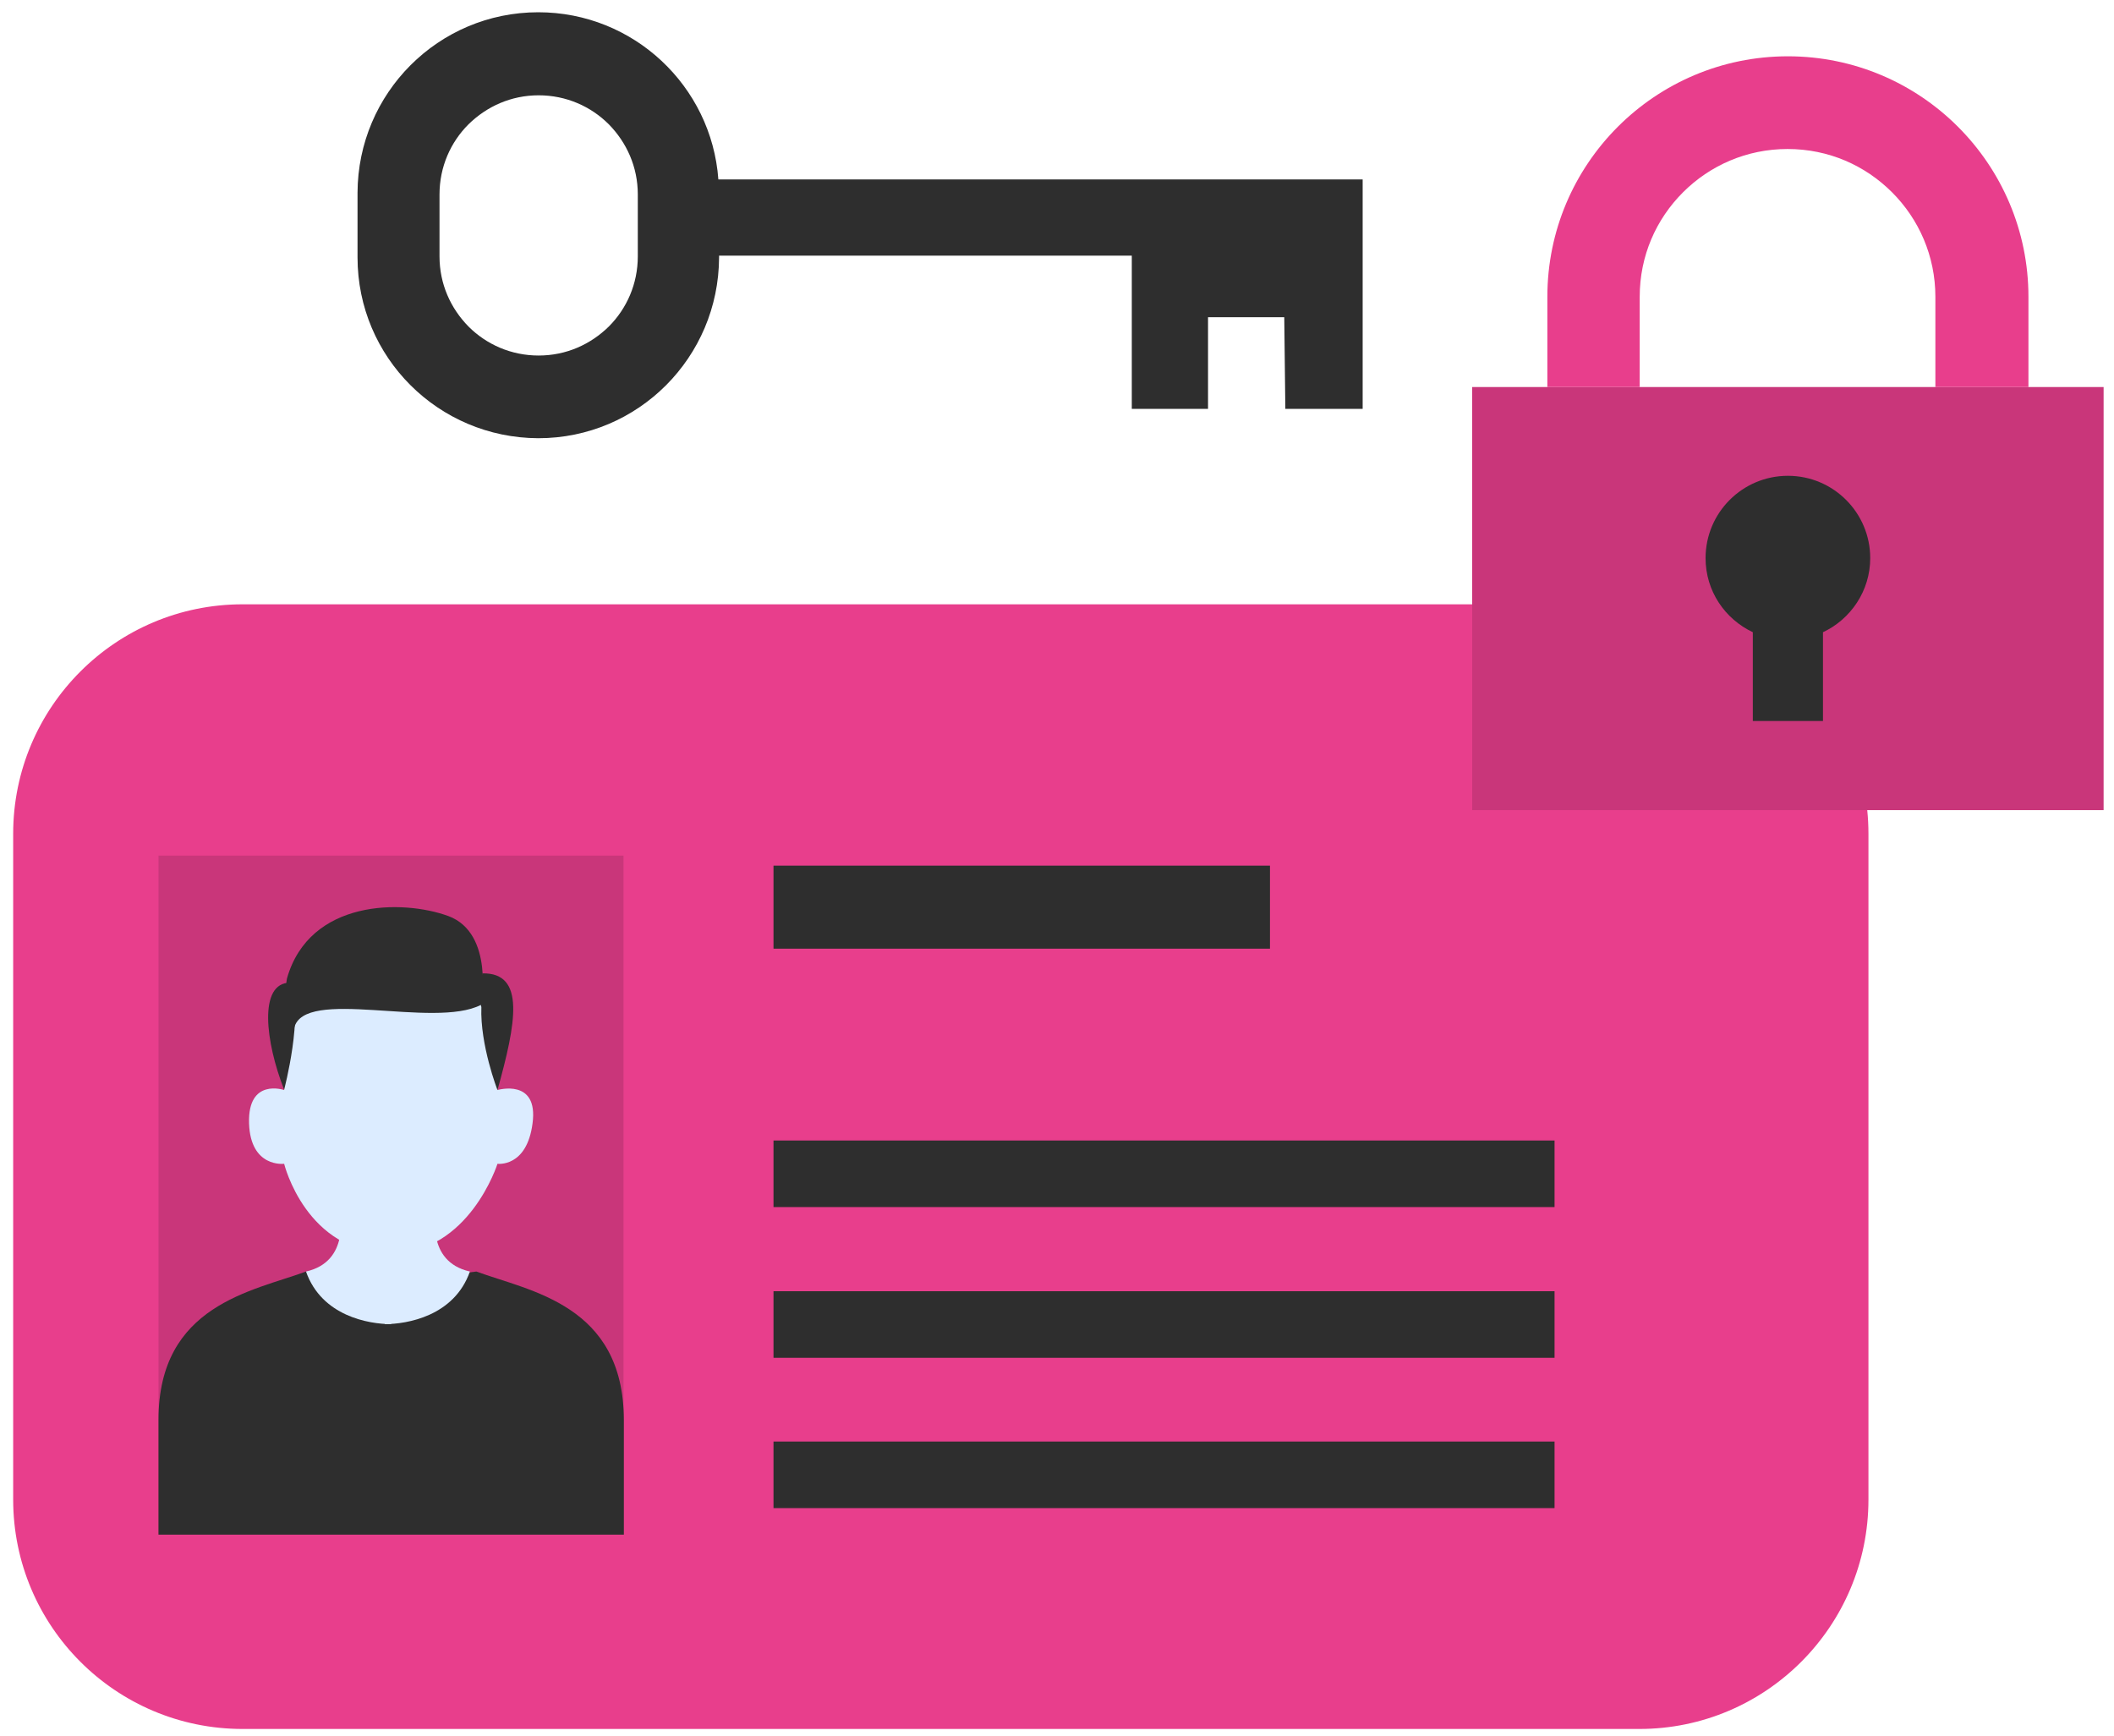 <svg width="95" height="78" viewBox="0 0 95 78" fill="none" xmlns="http://www.w3.org/2000/svg">
<path d="M73.67 77.698H10.903C5.209 77.698 0.592 73.082 0.592 67.388V37.468C0.592 31.774 5.209 27.157 10.903 27.157H73.654C79.348 27.157 83.965 31.774 83.965 37.468V67.388C83.965 73.082 79.348 77.698 73.67 77.698Z" fill="#E83E8C"/>
<path d="M28.019 38.45H7.124V68.948H28.019V38.45Z" fill="#C9367A"/>
<path d="M21.408 57.141L17.579 57.624L13.751 57.141C11.354 58.026 7.123 58.637 7.123 63.801C7.123 68.964 7.123 68.964 7.123 68.964H17.579H28.035C28.035 68.964 28.035 68.964 28.035 63.801C28.019 58.621 23.804 58.026 21.408 57.141Z" fill="#2E2E2E"/>
<path d="M22.356 46.026V48.985C22.356 48.985 24.206 48.438 23.932 50.481C23.675 52.476 22.356 52.299 22.356 52.299C22.356 52.299 21.085 56.32 17.562 56.32C13.75 56.32 12.769 52.299 12.769 52.299C12.769 52.299 11.257 52.492 11.192 50.481C11.128 48.422 12.769 48.985 12.769 48.985V46.026C12.769 41.473 22.356 41.409 22.356 46.026Z" fill="#DCECFF"/>
<path d="M12.769 48.969C11.933 46.846 11.595 44.159 13.043 44.159C13.67 45.559 12.769 48.969 12.769 48.969Z" fill="#2E2E2E"/>
<path d="M12.897 43.967C13.911 40.412 18.093 40.412 20.152 41.168C22.227 41.94 21.616 45.157 21.616 45.157C19.492 46.251 13.653 44.337 13.219 46.203C12.624 45.286 12.897 43.967 12.897 43.967Z" fill="#2E2E2E"/>
<path d="M21.632 45.254C21.568 46.959 22.356 48.986 22.356 48.986C23.193 45.977 23.627 43.709 21.681 43.742C21.439 44.771 21.632 45.254 21.632 45.254Z" fill="#2E2E2E"/>
<path d="M15.263 54.471C15.263 54.471 15.761 56.69 13.751 57.141C14.458 59.151 16.582 59.505 17.579 59.505C17.579 57.044 17.579 54.937 17.579 54.937L15.263 54.471Z" fill="#DCECFF"/>
<path d="M19.605 54.471C19.605 54.471 19.107 56.69 21.117 57.141C20.41 59.151 18.286 59.505 17.289 59.505C17.289 57.044 17.289 54.937 17.289 54.937L19.605 54.471Z" fill="#DCECFF"/>
<path d="M57.071 38.9H34.76V42.632H57.071V38.9Z" fill="#2E2E2E"/>
<path d="M69.859 51.253H34.76V54.245H69.859V51.253Z" fill="#2E2E2E"/>
<path d="M69.859 58.026H34.76V61.018H69.859V58.026Z" fill="#2E2E2E"/>
<path d="M69.859 64.781H34.76V67.773H69.859V64.781Z" fill="#2E2E2E"/>
<path d="M94.533 17.393H66.158V36.406H94.533V17.393Z" fill="#C9367A"/>
<path d="M91.155 17.393V13.339C91.155 7.372 86.313 2.53 80.346 2.53C74.378 2.53 69.536 7.372 69.536 13.339V17.393H73.686V13.339C73.686 11.49 74.426 9.849 75.632 8.642C76.839 7.436 78.496 6.696 80.329 6.696C82.179 6.696 83.82 7.436 85.026 8.642C86.233 9.849 86.973 11.506 86.973 13.339V17.393H91.155Z" fill="#E83E8C"/>
<path d="M84.045 25.082C84.045 23.039 82.388 21.382 80.346 21.382C78.303 21.382 76.646 23.039 76.646 25.082C76.646 26.561 77.514 27.816 78.769 28.411V32.401H81.922V28.411C83.16 27.832 84.045 26.561 84.045 25.082Z" fill="#2E2E2E"/>
<path d="M32.282 8.063C31.976 3.865 28.469 0.551 24.19 0.551C19.702 0.551 16.083 4.186 16.067 8.658V11.57C16.067 16.058 19.702 19.677 24.19 19.693C28.678 19.693 32.298 16.058 32.314 11.57V11.489H50.861V18.374H54.287V14.256H57.713L57.761 18.374H61.236V11.489V10.122V8.063H32.282ZM28.662 11.521C28.662 12.76 28.163 13.87 27.359 14.674C26.539 15.479 25.445 15.977 24.206 15.977C22.968 15.977 21.858 15.479 21.054 14.674C20.249 13.854 19.751 12.76 19.751 11.521V8.739C19.751 7.5 20.249 6.39 21.054 5.586C21.874 4.782 22.968 4.283 24.206 4.283C25.445 4.283 26.555 4.782 27.359 5.586C28.163 6.406 28.662 7.5 28.662 8.739V11.521Z" fill="#2E2E2E"/>
</svg>
